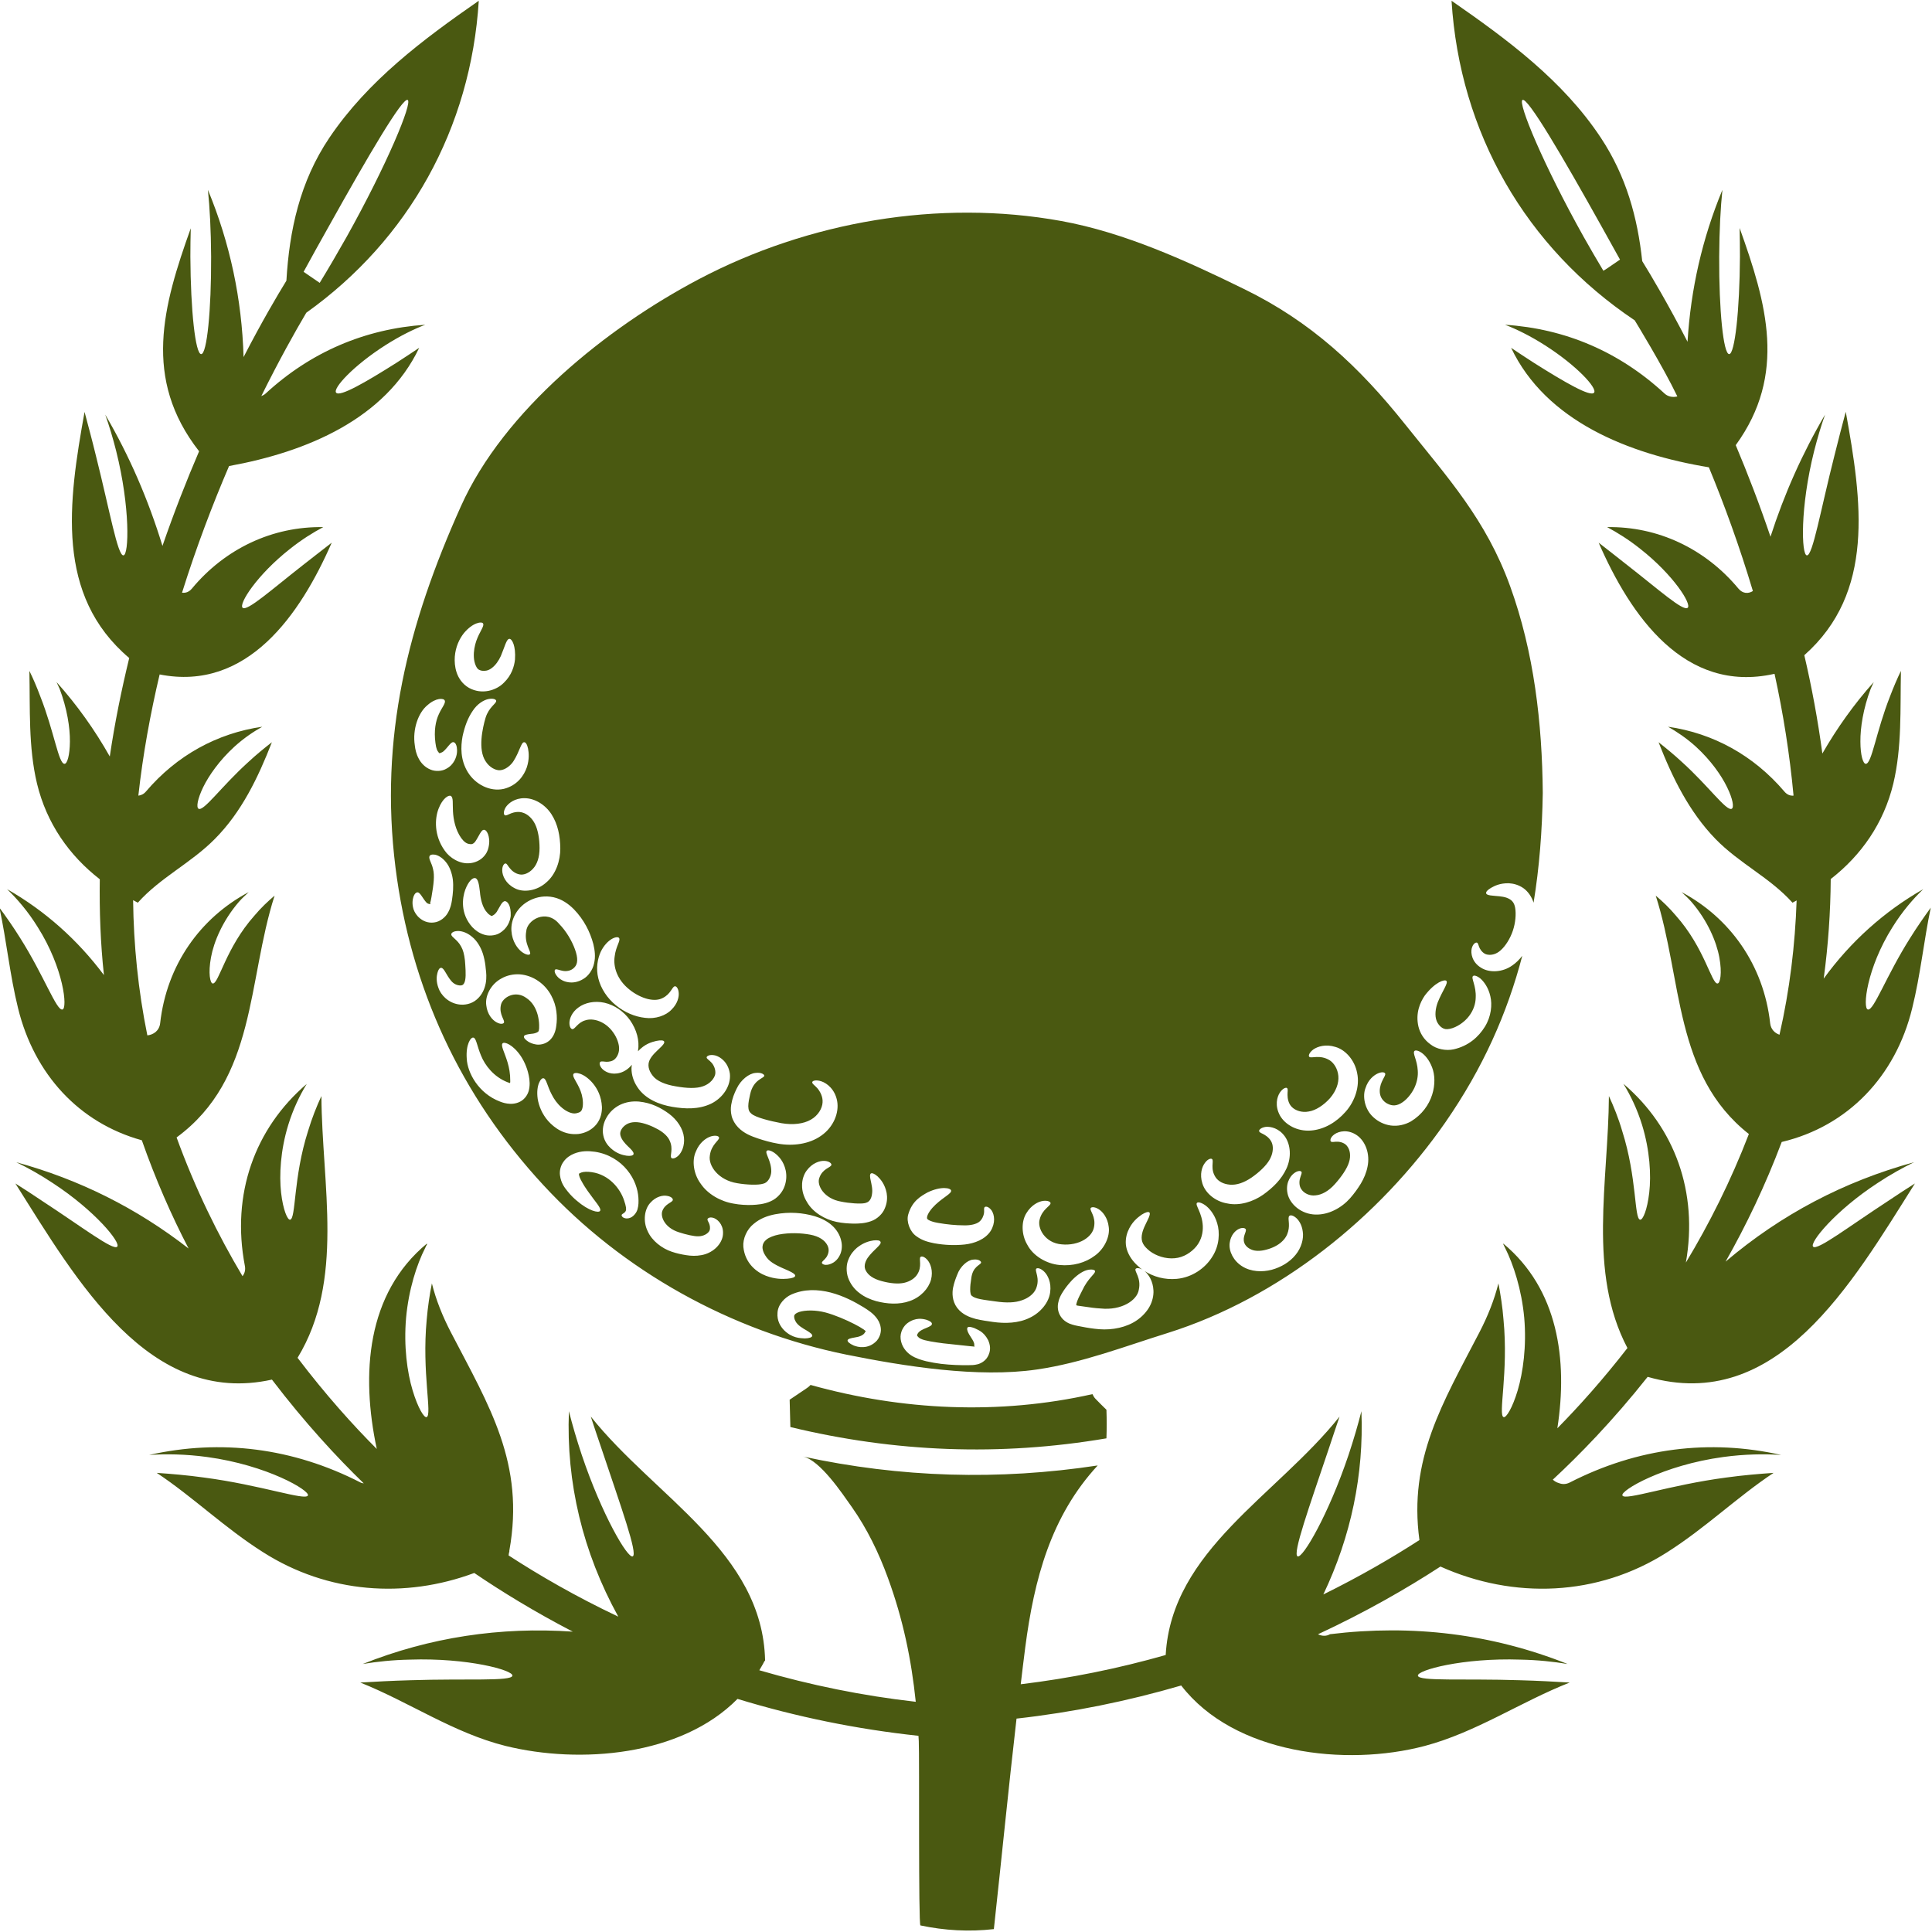 <?xml version="1.0" encoding="UTF-8" standalone="no"?><svg xmlns="http://www.w3.org/2000/svg" xmlns:xlink="http://www.w3.org/1999/xlink" fill="#4a5911" height="114.9" preserveAspectRatio="xMidYMid meet" version="1" viewBox="6.6 6.6 114.9 114.9" width="114.9" zoomAndPan="magnify"><g id="change1_1"><path d="M 35.328 43.68 C 35.422 43.832 35.125 44.152 34.926 44.715 C 34.832 44.992 34.762 45.328 34.781 45.68 C 34.797 46.039 34.949 46.383 35.094 46.434 C 35.184 46.484 35.324 46.512 35.453 46.492 C 35.586 46.484 35.703 46.434 35.828 46.344 C 36.074 46.168 36.258 45.891 36.383 45.621 C 36.621 45.059 36.719 44.594 36.898 44.594 C 37.051 44.594 37.285 45.008 37.227 45.828 C 37.184 46.227 37.031 46.754 36.57 47.199 C 36.133 47.652 35.27 47.938 34.496 47.512 C 34.102 47.293 33.859 46.914 33.754 46.586 C 33.645 46.25 33.629 45.938 33.648 45.652 C 33.695 45.066 33.918 44.602 34.176 44.27 C 34.711 43.613 35.266 43.547 35.328 43.68 Z M 37.777 50.742 C 37.863 50.742 37.949 50.863 38.004 51.121 C 38.051 51.367 38.09 51.75 37.93 52.238 C 37.77 52.703 37.375 53.312 36.562 53.516 C 35.73 53.703 34.867 53.238 34.43 52.535 C 33.965 51.785 34 50.996 34.109 50.391 C 34.242 49.785 34.422 49.301 34.711 48.879 C 34.984 48.453 35.383 48.223 35.656 48.172 C 35.949 48.117 36.102 48.199 36.109 48.281 C 36.125 48.449 35.68 48.637 35.477 49.289 C 35.293 49.914 35.016 51.172 35.477 51.871 C 35.703 52.238 36.09 52.434 36.352 52.406 C 36.645 52.383 36.965 52.137 37.141 51.863 C 37.504 51.297 37.594 50.727 37.777 50.742 Z M 39.398 55.027 C 39.781 55.625 39.914 56.32 39.922 57.051 C 39.93 57.773 39.66 58.605 39.082 59.086 C 38.543 59.574 37.73 59.715 37.191 59.414 C 36.664 59.137 36.477 58.676 36.469 58.379 C 36.461 58.07 36.598 57.941 36.672 57.953 C 36.762 57.969 36.805 58.109 36.93 58.246 C 37.039 58.387 37.25 58.562 37.512 58.605 C 37.738 58.648 38.051 58.539 38.301 58.262 C 38.551 57.992 38.688 57.574 38.688 57.035 C 38.688 56.496 38.594 55.953 38.418 55.605 C 38.242 55.246 37.957 55.012 37.703 54.934 C 37.449 54.844 37.176 54.902 37 54.969 C 36.828 55.035 36.711 55.121 36.629 55.086 C 36.555 55.055 36.52 54.879 36.672 54.617 C 36.832 54.371 37.215 54.062 37.797 54.07 C 38.375 54.07 39.012 54.43 39.398 55.027 Z M 41.887 62.746 C 41.973 63.102 42.027 63.496 41.93 63.898 C 41.848 64.293 41.582 64.656 41.285 64.824 C 40.988 65.008 40.668 65.059 40.406 65.016 C 40.141 64.98 39.945 64.863 39.82 64.754 C 39.566 64.512 39.555 64.309 39.621 64.262 C 39.688 64.211 39.836 64.293 40.055 64.336 C 40.273 64.379 40.566 64.352 40.77 64.125 C 40.961 63.926 40.988 63.598 40.797 63.066 C 40.609 62.547 40.281 61.984 39.848 61.539 C 39.09 60.641 37.945 61.301 37.895 61.992 C 37.762 62.746 38.227 63.211 38.117 63.344 C 38.074 63.41 37.887 63.402 37.621 63.203 C 37.375 63.008 37.059 62.59 37.016 61.965 C 36.992 61.656 37.059 61.293 37.258 60.949 C 37.453 60.605 37.762 60.312 38.156 60.125 C 38.543 59.941 39.016 59.852 39.516 59.961 C 40.012 60.07 40.41 60.355 40.727 60.672 C 41.34 61.305 41.695 62.027 41.887 62.746 Z M 42.543 66.234 C 43.137 66.367 43.699 66.746 44.078 67.285 C 44.457 67.836 44.648 68.469 44.543 69.113 L 44.543 69.121 C 44.953 68.676 45.367 68.57 45.625 68.508 C 45.902 68.449 46.07 68.469 46.098 68.543 C 46.137 68.621 46.035 68.754 45.844 68.93 C 45.668 69.105 45.379 69.344 45.238 69.637 C 45.105 69.914 45.152 70.242 45.426 70.586 C 45.668 70.895 46.164 71.105 46.793 71.207 C 47.445 71.324 48.027 71.348 48.422 71.199 C 48.832 71.055 49.086 70.734 49.137 70.484 C 49.18 70.215 49.043 69.93 48.91 69.793 C 48.781 69.645 48.633 69.578 48.625 69.492 C 48.617 69.418 48.785 69.289 49.129 69.367 C 49.453 69.449 49.91 69.785 50.008 70.461 C 50.078 71.156 49.609 71.887 48.891 72.238 C 48.145 72.594 47.32 72.551 46.582 72.426 C 45.824 72.297 44.969 71.969 44.5 71.242 C 44.273 70.902 44.152 70.516 44.156 70.125 C 44.156 70.055 44.172 69.988 44.18 69.922 C 43.988 70.156 43.746 70.324 43.492 70.398 C 42.973 70.551 42.582 70.348 42.406 70.156 C 42.23 69.957 42.242 69.793 42.309 69.746 C 42.383 69.703 42.5 69.738 42.652 69.746 C 42.797 69.754 43.02 69.719 43.148 69.602 C 43.289 69.484 43.418 69.242 43.418 68.973 C 43.426 68.703 43.297 68.316 43.07 68.004 C 42.602 67.332 41.871 67.133 41.426 67.277 C 40.969 67.395 40.805 67.805 40.645 67.805 C 40.566 67.805 40.465 67.688 40.465 67.434 C 40.469 67.184 40.609 66.797 40.996 66.52 C 41.375 66.234 41.953 66.105 42.543 66.234 Z M 42.324 63.211 C 42.516 62.805 42.793 62.547 43.004 62.43 C 43.223 62.312 43.375 62.32 43.418 62.387 C 43.523 62.539 43.223 62.883 43.156 63.48 C 43.062 64.082 43.289 64.848 44.012 65.434 C 44.359 65.723 44.777 65.93 45.137 66.016 C 45.492 66.098 45.777 66.074 46.004 65.957 C 46.492 65.723 46.566 65.293 46.727 65.258 C 46.801 65.234 46.93 65.344 46.961 65.613 C 46.996 65.879 46.895 66.293 46.543 66.637 C 46.203 67.008 45.566 67.215 44.961 67.133 C 44.348 67.066 43.758 66.812 43.23 66.387 C 42.711 65.965 42.332 65.387 42.184 64.789 C 42.031 64.184 42.141 63.621 42.324 63.211 Z M 50.086 72.305 C 50.152 71.91 50.27 71.633 50.402 71.359 C 50.656 70.812 51.152 70.441 51.523 70.41 C 51.898 70.359 52.074 70.516 52.051 70.586 C 52.016 70.742 51.402 70.797 51.211 71.684 C 51.16 71.902 51.102 72.18 51.102 72.391 C 51.109 72.625 51.16 72.727 51.289 72.836 C 51.547 73.062 52.406 73.273 53.074 73.398 C 53.758 73.516 54.387 73.441 54.824 73.188 C 55.258 72.945 55.504 72.508 55.52 72.164 C 55.547 71.812 55.359 71.492 55.207 71.316 C 55.043 71.133 54.891 71.055 54.906 70.961 C 54.906 70.887 55.102 70.793 55.453 70.91 C 55.781 71.02 56.258 71.383 56.387 72.082 C 56.512 72.777 56.176 73.625 55.445 74.137 C 54.723 74.652 53.742 74.77 52.875 74.617 C 52.438 74.543 52.035 74.426 51.672 74.305 C 51.289 74.172 50.859 74.02 50.496 73.645 C 50.32 73.465 50.172 73.215 50.113 72.977 C 50.051 72.727 50.055 72.5 50.086 72.305 Z M 58.039 78.152 C 58.176 78.113 58.242 78.086 58.324 77.984 C 58.395 77.891 58.449 77.742 58.461 77.605 C 58.508 77.328 58.426 77.02 58.383 76.809 C 58.332 76.59 58.324 76.441 58.391 76.391 C 58.453 76.348 58.602 76.391 58.789 76.559 C 58.965 76.727 59.227 77.02 59.332 77.555 C 59.375 77.816 59.367 78.121 59.227 78.449 C 59.105 78.781 58.762 79.109 58.391 79.23 C 58.016 79.363 57.664 79.371 57.359 79.371 C 57.043 79.363 56.719 79.344 56.359 79.27 C 55.664 79.129 54.934 78.699 54.586 78.078 C 54.402 77.777 54.293 77.43 54.301 77.094 C 54.293 76.773 54.414 76.422 54.578 76.211 C 54.906 75.766 55.359 75.617 55.656 75.641 C 55.957 75.668 56.066 75.816 56.043 75.887 C 56 76.043 55.512 76.102 55.328 76.648 C 55.156 77.094 55.613 77.891 56.621 78.062 C 57.094 78.16 57.77 78.211 58.039 78.152 Z M 60.375 82.891 C 60.738 82.809 61.02 82.605 61.148 82.395 C 61.457 81.926 61.234 81.465 61.344 81.355 C 61.406 81.297 61.574 81.32 61.762 81.539 C 61.938 81.75 62.105 82.176 61.969 82.707 C 61.82 83.242 61.352 83.746 60.711 83.973 C 60.07 84.203 59.352 84.152 58.703 83.98 C 58.367 83.883 58.016 83.738 57.719 83.504 C 57.402 83.27 57.168 82.949 57.039 82.59 C 56.914 82.234 56.926 81.801 57.059 81.504 C 57.184 81.188 57.375 80.969 57.562 80.809 C 57.957 80.488 58.316 80.406 58.547 80.371 C 58.789 80.344 58.938 80.371 58.965 80.453 C 59.059 80.621 58.555 80.91 58.199 81.41 C 58.023 81.68 57.965 81.957 58.098 82.176 C 58.234 82.438 58.535 82.656 59.031 82.789 C 59.535 82.926 60.016 82.973 60.375 82.891 Z M 60.613 78.832 C 60.844 78.012 61.391 77.727 61.762 77.516 C 62.582 77.121 63.148 77.254 63.164 77.406 C 63.195 77.582 62.738 77.777 62.242 78.238 C 61.996 78.465 61.73 78.809 61.73 79.027 C 61.746 79.117 61.746 79.094 61.82 79.152 C 61.914 79.211 62.121 79.285 62.383 79.328 C 62.914 79.422 63.449 79.473 63.902 79.473 C 64.348 79.488 64.66 79.395 64.828 79.27 C 65.012 79.129 65.098 78.895 65.121 78.75 C 65.145 78.59 65.098 78.465 65.156 78.395 C 65.203 78.336 65.391 78.336 65.574 78.59 C 65.742 78.844 65.816 79.32 65.516 79.809 C 65.188 80.312 64.559 80.547 63.973 80.613 C 63.406 80.672 62.797 80.656 62.156 80.539 C 61.844 80.473 61.469 80.395 61.105 80.125 C 60.711 79.859 60.492 79.246 60.613 78.832 Z M 67.387 83.926 C 67.809 83.781 68.094 83.52 68.211 83.25 C 68.473 82.629 68.129 82.191 68.223 82.059 C 68.262 82 68.449 81.992 68.684 82.211 C 68.91 82.422 69.137 82.867 69.055 83.453 C 68.984 84.051 68.492 84.664 67.836 84.973 C 67.172 85.301 66.363 85.32 65.66 85.219 C 65.297 85.168 64.996 85.125 64.625 85.039 C 64.273 84.941 63.836 84.789 63.523 84.379 C 63.215 83.965 63.223 83.48 63.281 83.184 C 63.348 82.863 63.434 82.641 63.531 82.402 C 63.703 81.918 64.145 81.531 64.477 81.512 C 64.828 81.465 64.973 81.633 64.945 81.699 C 64.887 81.855 64.434 81.918 64.359 82.664 C 64.289 83.059 64.254 83.613 64.41 83.672 C 64.469 83.738 64.641 83.812 64.902 83.863 C 65.152 83.914 65.516 83.957 65.816 84 C 66.441 84.09 66.969 84.082 67.387 83.926 Z M 67.641 78.75 C 67.93 78.27 68.348 78.059 68.633 78.02 C 68.926 77.984 69.078 78.078 69.078 78.152 C 69.094 78.32 68.59 78.504 68.434 79.109 C 68.27 79.641 68.758 80.531 69.742 80.605 C 70.23 80.656 70.727 80.547 71.074 80.336 C 71.422 80.125 71.613 79.859 71.664 79.574 C 71.785 78.949 71.402 78.613 71.461 78.457 C 71.488 78.387 71.664 78.348 71.926 78.504 C 72.18 78.656 72.48 79.027 72.539 79.574 C 72.621 80.129 72.289 80.859 71.723 81.27 C 71.16 81.699 70.402 81.91 69.609 81.832 C 68.824 81.758 68.039 81.285 67.699 80.633 C 67.328 80.012 67.34 79.227 67.641 78.75 Z M 73.672 79.844 C 73.898 79.277 74.262 79.008 74.488 78.844 C 74.73 78.691 74.891 78.648 74.957 78.707 C 75.016 78.766 74.965 78.934 74.848 79.168 C 74.738 79.406 74.547 79.73 74.504 80.078 C 74.461 80.445 74.586 80.691 74.984 81.008 C 75.371 81.297 75.926 81.48 76.461 81.43 C 76.992 81.387 77.461 81.078 77.762 80.707 C 78.059 80.328 78.148 79.902 78.133 79.512 C 78.094 78.723 77.672 78.281 77.781 78.145 C 77.828 78.078 78.008 78.094 78.266 78.27 C 78.512 78.445 78.828 78.801 78.988 79.348 C 79.156 79.891 79.125 80.68 78.695 81.344 C 78.285 82.008 77.512 82.57 76.586 82.656 C 75.867 82.723 75.207 82.531 74.672 82.195 C 74.918 82.395 75.176 82.805 75.199 83.359 C 75.211 83.645 75.141 83.992 74.965 84.309 C 74.797 84.613 74.531 84.898 74.227 85.109 C 73.605 85.547 72.75 85.711 71.984 85.652 C 71.598 85.621 71.238 85.562 70.91 85.496 C 70.742 85.461 70.598 85.445 70.379 85.379 C 70.164 85.32 69.859 85.176 69.676 84.883 C 69.488 84.598 69.488 84.27 69.539 84.059 C 69.582 83.832 69.668 83.672 69.75 83.527 C 69.926 83.234 70.07 83.059 70.238 82.863 C 70.57 82.48 70.941 82.219 71.238 82.137 C 71.539 82.059 71.715 82.125 71.727 82.195 C 71.742 82.371 71.312 82.59 70.957 83.359 C 70.867 83.539 70.734 83.789 70.664 83.98 C 70.629 84.074 70.605 84.168 70.605 84.227 C 70.605 84.234 70.605 84.234 70.605 84.234 L 70.609 84.227 L 70.691 84.25 C 70.773 84.262 70.957 84.285 71.109 84.309 C 71.43 84.359 71.75 84.402 72.059 84.418 C 73.293 84.547 74.227 83.941 74.328 83.301 C 74.48 82.605 74.059 82.211 74.133 82.074 C 74.168 82 74.355 81.977 74.613 82.152 C 74.48 82.074 74.363 81.977 74.258 81.875 C 73.969 81.613 73.73 81.285 73.613 80.898 C 73.496 80.504 73.562 80.125 73.672 79.844 Z M 78.273 75.742 C 78.453 75.5 78.645 75.48 78.688 75.539 C 78.805 75.648 78.555 76.121 78.906 76.633 C 79.059 76.852 79.359 77.027 79.754 77.055 C 80.148 77.086 80.578 76.941 81.031 76.633 C 81.484 76.32 81.902 75.926 82.098 75.582 C 82.301 75.238 82.34 74.867 82.258 74.617 C 82.184 74.371 81.973 74.188 81.812 74.094 C 81.652 73.996 81.516 73.969 81.484 73.879 C 81.457 73.812 81.574 73.66 81.879 73.617 C 82.176 73.59 82.668 73.699 83.02 74.195 C 83.359 74.684 83.41 75.43 83.113 76.086 C 82.812 76.742 82.316 77.223 81.727 77.648 C 81.129 78.07 80.309 78.328 79.594 78.172 C 78.879 78.059 78.281 77.555 78.109 76.984 C 77.934 76.438 78.082 75.977 78.273 75.742 Z M 82.719 71.574 C 82.906 71.297 83.105 71.258 83.148 71.316 C 83.215 71.383 83.164 71.527 83.172 71.734 C 83.172 71.938 83.23 72.246 83.434 72.441 C 83.641 72.645 84.027 72.785 84.434 72.703 C 84.844 72.641 85.324 72.332 85.699 71.91 C 86.062 71.484 86.23 71.02 86.195 70.594 C 86.156 70.164 85.938 69.828 85.684 69.66 C 85.094 69.293 84.566 69.57 84.465 69.449 C 84.406 69.398 84.449 69.207 84.703 69.016 C 84.961 68.836 85.441 68.68 86.02 68.863 C 86.617 69.031 87.172 69.652 87.312 70.418 C 87.48 71.199 87.18 72.098 86.625 72.719 C 86.078 73.34 85.355 73.777 84.551 73.836 C 83.746 73.895 83.031 73.492 82.719 72.938 C 82.406 72.359 82.543 71.836 82.719 71.574 Z M 87.809 71.309 C 87.969 70.812 88.297 70.551 88.539 70.441 C 88.785 70.332 88.941 70.367 88.977 70.441 C 89.043 70.594 88.66 70.914 88.656 71.484 C 88.656 71.762 88.766 72.004 89.027 72.188 C 89.305 72.359 89.574 72.406 89.902 72.223 C 90.246 72.031 90.547 71.652 90.715 71.301 C 90.883 70.938 90.941 70.586 90.918 70.273 C 90.883 69.637 90.598 69.242 90.715 69.113 C 90.793 68.98 91.414 69.172 91.766 70.07 C 92.113 70.945 91.859 72.477 90.504 73.297 C 90.152 73.492 89.727 73.594 89.305 73.535 C 88.895 73.477 88.543 73.289 88.281 73.047 C 87.742 72.566 87.625 71.777 87.809 71.309 Z M 91.336 65.805 C 91.957 64.992 92.52 64.832 92.617 64.934 C 92.75 65.059 92.379 65.527 92.102 66.219 C 91.977 66.555 91.91 66.996 92.043 67.324 C 92.109 67.484 92.227 67.637 92.363 67.723 C 92.496 67.805 92.605 67.828 92.816 67.789 C 93.246 67.703 93.707 67.375 93.965 67.031 C 94.234 66.68 94.355 66.293 94.363 65.941 C 94.402 65.219 94.074 64.773 94.199 64.652 C 94.254 64.594 94.414 64.613 94.645 64.797 C 94.852 64.98 95.117 65.328 95.234 65.848 C 95.355 66.352 95.285 67.055 94.91 67.66 C 94.531 68.273 93.934 68.805 93.059 69.004 C 92.613 69.105 92.035 69.004 91.664 68.703 C 91.281 68.426 91.055 68.047 90.957 67.652 C 90.773 66.855 91.055 66.215 91.336 65.805 Z M 87.93 75.984 C 87.859 76.348 87.715 76.684 87.531 76.992 C 87.348 77.289 87.152 77.566 86.895 77.859 C 86.391 78.43 85.617 78.859 84.828 78.832 C 84.027 78.809 83.383 78.277 83.199 77.684 C 83.02 77.055 83.293 76.59 83.531 76.398 C 83.777 76.195 83.973 76.223 84.004 76.297 C 84.039 76.379 83.961 76.492 83.914 76.684 C 83.863 76.859 83.855 77.152 84.004 77.34 C 84.145 77.555 84.469 77.734 84.828 77.691 C 85.203 77.664 85.617 77.438 85.988 77.02 C 86.363 76.605 86.715 76.102 86.828 75.719 C 86.953 75.34 86.883 74.977 86.727 74.777 C 86.602 74.582 86.32 74.5 86.145 74.5 C 85.961 74.492 85.82 74.543 85.758 74.492 C 85.691 74.449 85.699 74.246 85.969 74.055 C 86.223 73.879 86.758 73.742 87.305 74.121 C 87.824 74.492 88.086 75.246 87.93 75.984 Z M 83.652 81.227 C 83.309 81.656 82.789 81.965 82.227 82.117 C 81.668 82.262 80.996 82.242 80.469 81.906 C 79.965 81.59 79.672 81.027 79.73 80.531 C 79.789 80.051 80.074 79.773 80.301 79.676 C 80.527 79.582 80.672 79.648 80.695 79.723 C 80.73 79.875 80.477 80.16 80.602 80.516 C 80.652 80.664 80.797 80.824 81.031 80.918 C 81.234 81.008 81.551 81.02 81.914 80.918 C 82.281 80.824 82.602 80.656 82.812 80.465 C 83.031 80.27 83.148 80.066 83.207 79.84 C 83.332 79.387 83.164 79.051 83.273 78.918 C 83.324 78.859 83.465 78.859 83.645 79 C 83.828 79.137 84.027 79.43 84.078 79.844 C 84.145 80.246 84.004 80.801 83.652 81.227 Z M 65.309 87.336 C 65.18 87.543 64.938 87.688 64.734 87.738 C 64.531 87.789 64.359 87.789 64.223 87.789 C 63.727 87.797 63.164 87.781 62.566 87.711 C 62.266 87.672 61.969 87.621 61.68 87.555 C 61.41 87.484 61.09 87.402 60.777 87.199 C 60.461 86.988 60.215 86.652 60.164 86.242 C 60.109 85.82 60.352 85.445 60.574 85.285 C 61.055 84.934 61.484 85.031 61.695 85.09 C 61.922 85.16 62.031 85.258 62.023 85.336 C 62.023 85.426 61.895 85.488 61.703 85.57 C 61.516 85.645 61.266 85.746 61.172 85.922 C 61.117 86.008 61.148 86.051 61.172 86.074 C 61.199 86.109 61.266 86.184 61.375 86.227 C 61.594 86.336 62.199 86.426 62.711 86.492 C 63.266 86.547 63.797 86.605 64.281 86.66 C 64.355 86.664 64.426 86.672 64.5 86.68 C 64.508 86.68 64.508 86.68 64.508 86.68 C 64.516 86.695 64.523 86.703 64.531 86.715 C 64.543 86.68 64.551 86.629 64.543 86.586 C 64.559 86.41 64.34 86.141 64.23 85.949 C 64.113 85.754 64.094 85.598 64.148 85.543 C 64.215 85.488 64.348 85.512 64.551 85.586 C 64.734 85.688 65.086 85.762 65.367 86.301 C 65.473 86.547 65.582 86.914 65.309 87.336 Z M 58.754 86.324 C 58.496 86.605 58.199 86.703 57.945 86.715 C 57.695 86.73 57.512 86.672 57.375 86.621 C 57.109 86.504 56.992 86.387 57.008 86.309 C 57.031 86.219 57.199 86.184 57.441 86.141 C 57.688 86.109 57.988 86.008 58.051 85.812 C 58.352 85.797 56.812 84.957 55.695 84.656 C 55.117 84.504 54.504 84.504 54.117 84.629 C 53.926 84.703 53.883 84.754 53.848 84.812 C 53.809 84.875 53.832 85.043 53.906 85.168 C 54.031 85.426 54.363 85.605 54.578 85.73 C 54.797 85.863 54.926 85.965 54.906 86.047 C 54.891 86.133 54.738 86.191 54.461 86.199 C 54.184 86.184 53.715 86.184 53.234 85.715 C 53.016 85.488 52.801 85.152 52.84 84.672 C 52.867 84.168 53.285 83.758 53.656 83.59 C 54.414 83.254 55.219 83.27 56 83.469 C 56.773 83.672 57.418 84.016 57.957 84.344 C 58.219 84.512 58.543 84.703 58.781 85.051 C 58.906 85.227 58.992 85.477 58.988 85.711 C 58.98 85.949 58.879 86.176 58.754 86.324 Z M 50.809 80.758 C 50.766 80.262 51.027 79.699 51.422 79.387 C 51.809 79.059 52.254 78.902 52.695 78.816 C 53.547 78.656 54.344 78.723 55.066 78.934 C 55.422 79.043 55.789 79.219 56.074 79.473 C 56.367 79.734 56.555 80.059 56.629 80.395 C 56.711 80.723 56.656 81.074 56.512 81.312 C 56.383 81.547 56.191 81.691 56.023 81.758 C 55.672 81.906 55.473 81.773 55.48 81.699 C 55.48 81.613 55.629 81.539 55.746 81.371 C 55.867 81.188 55.949 80.926 55.805 80.656 C 55.652 80.363 55.324 80.129 54.781 80.027 C 54.227 79.926 53.555 79.902 52.926 80.02 C 52.629 80.078 52.348 80.188 52.191 80.312 C 52.027 80.445 51.965 80.57 51.949 80.73 C 51.934 80.891 52 81.102 52.117 81.27 C 52.227 81.453 52.363 81.582 52.539 81.699 C 52.883 81.926 53.254 82.059 53.504 82.176 C 53.758 82.293 53.906 82.395 53.891 82.473 C 53.883 82.562 53.723 82.621 53.43 82.648 C 53.141 82.672 52.699 82.68 52.152 82.473 C 51.613 82.27 50.91 81.746 50.809 80.758 Z M 48.277 77.004 C 47.836 76.414 47.742 75.609 47.984 75.086 C 48.195 74.551 48.598 74.266 48.891 74.18 C 49.188 74.098 49.355 74.172 49.363 74.254 C 49.402 74.414 48.898 74.652 48.816 75.324 C 48.715 75.934 49.328 76.793 50.453 76.969 C 50.984 77.062 51.691 77.094 51.992 76.996 C 52.262 76.941 52.445 76.609 52.469 76.297 C 52.488 75.648 52.066 75.164 52.203 75.043 C 52.254 74.984 52.422 75.004 52.656 75.164 C 52.875 75.324 53.203 75.633 53.328 76.211 C 53.387 76.492 53.379 76.828 53.254 77.164 C 53.133 77.508 52.824 77.875 52.43 78.043 C 52.043 78.219 51.656 78.246 51.312 78.262 C 50.969 78.27 50.605 78.254 50.219 78.18 C 49.453 78.051 48.691 77.617 48.277 77.004 Z M 49.582 80.125 C 49.473 80.672 48.941 81.137 48.312 81.246 C 48.004 81.305 47.691 81.293 47.406 81.246 C 47.129 81.203 46.852 81.145 46.551 81.043 C 45.969 80.848 45.367 80.395 45.113 79.809 C 44.836 79.238 44.918 78.523 45.273 78.137 C 45.602 77.758 46.027 77.668 46.281 77.723 C 46.551 77.766 46.641 77.91 46.609 77.984 C 46.551 78.129 46.145 78.195 45.988 78.625 C 45.867 78.977 46.145 79.621 46.969 79.883 C 47.387 80.02 47.875 80.137 48.152 80.125 C 48.438 80.117 48.656 79.984 48.75 79.859 C 48.844 79.766 48.84 79.547 48.793 79.422 C 48.758 79.289 48.668 79.203 48.676 79.117 C 48.676 79.043 48.84 78.941 49.102 79.059 C 49.348 79.176 49.684 79.531 49.582 80.125 Z M 46.426 74.434 C 46.328 74.207 46.094 73.969 45.742 73.77 C 45.391 73.574 44.91 73.375 44.508 73.34 C 44.086 73.309 43.82 73.441 43.625 73.668 C 43.457 73.895 43.441 74.062 43.574 74.316 C 43.703 74.559 43.922 74.75 44.078 74.902 C 44.23 75.055 44.309 75.172 44.273 75.254 C 44.238 75.324 44.098 75.363 43.863 75.332 C 43.648 75.297 43.289 75.223 42.914 74.879 C 42.734 74.711 42.543 74.465 42.477 74.113 C 42.406 73.77 42.484 73.383 42.668 73.07 C 42.844 72.75 43.121 72.484 43.469 72.309 C 43.844 72.129 44.223 72.082 44.602 72.113 C 45.355 72.191 45.902 72.484 46.387 72.836 C 46.867 73.195 47.223 73.719 47.277 74.246 C 47.328 74.75 47.137 75.145 46.941 75.332 C 46.734 75.523 46.566 75.523 46.523 75.457 C 46.426 75.324 46.66 74.938 46.426 74.434 Z M 44.508 78.539 C 44.434 78.773 44.23 78.984 44.047 79.035 C 43.871 79.094 43.711 79.051 43.641 78.992 C 43.559 78.926 43.559 78.859 43.582 78.832 C 43.641 78.766 43.758 78.742 43.816 78.613 C 43.855 78.516 43.844 78.363 43.711 77.977 C 43.484 77.289 42.82 76.457 41.797 76.312 C 41.543 76.273 41.309 76.281 41.172 76.332 C 41.02 76.414 41.07 76.363 41.031 76.414 C 41.02 76.488 41.09 76.691 41.207 76.883 C 41.316 77.086 41.434 77.262 41.551 77.43 C 42.004 78.078 42.383 78.457 42.289 78.613 C 42.207 78.75 41.621 78.625 40.906 78.012 C 40.73 77.867 40.543 77.684 40.367 77.465 C 40.199 77.254 39.965 76.984 39.902 76.488 C 39.871 76.23 39.938 75.926 40.113 75.691 C 40.281 75.449 40.516 75.305 40.727 75.215 C 41.164 75.035 41.586 75.043 41.98 75.098 C 42.785 75.215 43.469 75.648 43.902 76.188 C 44.34 76.719 44.531 77.32 44.566 77.816 C 44.582 78.059 44.582 78.289 44.508 78.539 Z M 38.578 71.953 C 38.461 71.129 38.777 70.684 38.922 70.727 C 39.098 70.754 39.141 71.188 39.418 71.703 C 39.551 71.969 39.746 72.25 40.012 72.473 C 40.273 72.703 40.621 72.859 40.855 72.812 C 41.129 72.75 41.207 72.703 41.258 72.398 C 41.293 72.09 41.23 71.746 41.129 71.484 C 40.922 70.945 40.617 70.637 40.703 70.477 C 40.762 70.34 41.316 70.383 41.863 71.031 C 42.129 71.355 42.367 71.805 42.398 72.426 C 42.406 72.734 42.34 73.129 42.07 73.465 C 41.797 73.801 41.406 73.988 41.012 74.039 C 40.168 74.129 39.566 73.676 39.199 73.266 C 38.828 72.844 38.645 72.359 38.578 71.953 Z M 38.031 68.559 C 37.82 68.426 37.738 68.309 37.762 68.227 C 37.789 68.148 37.934 68.117 38.148 68.09 C 38.352 68.082 38.645 68.004 38.645 67.879 C 38.66 67.828 38.672 67.723 38.664 67.551 C 38.66 67.367 38.629 67.156 38.578 66.957 C 38.469 66.555 38.258 66.191 37.922 65.965 C 37.25 65.453 36.461 65.922 36.387 66.387 C 36.273 66.93 36.637 67.273 36.57 67.418 C 36.539 67.492 36.371 67.535 36.125 67.395 C 35.883 67.266 35.578 66.922 35.52 66.387 C 35.438 65.832 35.789 65.125 36.426 64.789 C 36.73 64.613 37.125 64.52 37.52 64.547 C 37.914 64.578 38.301 64.723 38.621 64.949 C 39.285 65.402 39.613 66.141 39.688 66.746 C 39.73 67.059 39.723 67.352 39.68 67.629 C 39.645 67.906 39.543 68.242 39.281 68.477 C 39.016 68.711 38.695 68.746 38.496 68.719 C 38.285 68.688 38.141 68.621 38.031 68.559 Z M 38.082 71.289 C 38.059 71.484 37.973 71.762 37.73 71.98 C 37.488 72.199 37.16 72.258 36.934 72.246 C 36.703 72.238 36.504 72.18 36.336 72.113 C 35.051 71.625 34.402 70.398 34.359 69.57 C 34.293 68.719 34.598 68.266 34.754 68.309 C 34.926 68.34 34.965 68.797 35.207 69.375 C 35.438 69.953 35.965 70.645 36.789 70.965 C 36.848 70.988 36.898 71.004 36.934 71.012 C 36.945 70.973 36.949 70.922 36.945 70.863 C 36.949 70.461 36.879 70.098 36.789 69.793 C 36.605 69.172 36.367 68.785 36.488 68.652 C 36.586 68.535 37.098 68.711 37.57 69.402 C 37.797 69.746 38.008 70.215 38.082 70.777 C 38.098 70.914 38.109 71.082 38.082 71.289 Z M 33.891 66.336 C 33.234 66.242 32.809 65.746 32.68 65.367 C 32.531 64.973 32.562 64.664 32.613 64.469 C 32.664 64.262 32.742 64.16 32.832 64.16 C 33.008 64.148 33.133 64.586 33.445 64.949 C 33.598 65.125 33.797 65.211 34 65.207 C 34.094 65.199 34.133 65.168 34.16 65.133 C 34.199 65.098 34.25 64.992 34.27 64.855 C 34.32 64.586 34.277 64.043 34.25 63.715 C 34.211 63.359 34.141 63.094 34.023 62.891 C 33.797 62.469 33.453 62.344 33.438 62.176 C 33.43 62.094 33.539 61.992 33.766 61.973 C 34 61.949 34.344 62.035 34.664 62.305 C 34.992 62.562 35.25 63.016 35.367 63.488 C 35.43 63.73 35.469 63.973 35.488 64.211 C 35.52 64.445 35.547 64.738 35.488 65.074 C 35.422 65.418 35.27 65.77 34.957 66.039 C 34.645 66.316 34.211 66.387 33.891 66.336 Z M 31.57 61.211 C 31.379 61.059 31.254 60.855 31.195 60.68 C 31.086 60.328 31.145 60.078 31.191 59.926 C 31.246 59.766 31.328 59.684 31.406 59.672 C 31.582 59.633 31.734 60.035 31.969 60.285 C 32.066 60.379 32.277 60.395 32.203 60.352 C 32.184 60.328 32.145 60.363 32.184 60.297 C 32.203 60.234 32.238 60.102 32.262 59.941 C 32.395 59.176 32.453 58.664 32.355 58.289 C 32.277 57.918 32.082 57.691 32.141 57.523 C 32.168 57.449 32.277 57.398 32.469 57.43 C 32.656 57.465 32.906 57.605 33.117 57.867 C 33.328 58.117 33.48 58.508 33.531 58.91 C 33.578 59.328 33.539 59.73 33.48 60.129 C 33.445 60.355 33.395 60.605 33.246 60.867 C 33.109 61.133 32.781 61.422 32.414 61.461 C 32.043 61.512 31.75 61.363 31.57 61.211 Z M 35.762 61.035 C 35.805 61.059 35.781 61.066 35.82 61.074 C 35.898 61.074 36.043 60.977 36.141 60.832 C 36.332 60.523 36.461 60.176 36.645 60.195 C 36.789 60.211 37 60.461 36.973 61.078 C 36.934 61.387 36.781 61.832 36.285 62.109 C 36.035 62.25 35.656 62.277 35.383 62.184 C 35.09 62.094 34.867 61.926 34.688 61.738 C 33.965 60.934 34.094 59.992 34.27 59.512 C 34.461 59.008 34.711 58.781 34.867 58.824 C 35.035 58.867 35.09 59.195 35.141 59.633 C 35.176 60.066 35.293 60.59 35.586 60.891 C 35.652 60.969 35.723 61.016 35.762 61.035 Z M 35.656 56.984 C 35.621 57.168 35.527 57.387 35.328 57.582 C 35.141 57.773 34.84 57.91 34.555 57.934 C 33.957 58.004 33.344 57.625 33.043 57.18 C 32.406 56.289 32.453 55.281 32.684 54.691 C 32.918 54.078 33.285 53.859 33.414 53.938 C 33.57 54.035 33.512 54.375 33.539 54.852 C 33.562 55.32 33.68 55.953 34.035 56.449 C 34.211 56.684 34.359 56.773 34.504 56.793 C 34.637 56.816 34.723 56.816 34.855 56.664 C 35.09 56.332 35.215 55.926 35.395 55.953 C 35.477 55.953 35.555 56.043 35.621 56.203 C 35.68 56.371 35.738 56.617 35.656 56.984 Z M 32.016 48.543 C 32.531 48.082 33 48.113 33.051 48.266 C 33.117 48.426 32.875 48.676 32.695 49.082 C 32.504 49.492 32.402 50.07 32.496 50.777 C 32.539 51.148 32.621 51.281 32.68 51.332 C 32.699 51.359 32.68 51.383 32.738 51.391 C 32.781 51.391 32.859 51.359 32.934 51.316 C 33.211 51.105 33.41 50.684 33.586 50.742 C 33.664 50.762 33.73 50.855 33.766 51.031 C 33.789 51.207 33.816 51.477 33.629 51.836 C 33.531 52.012 33.387 52.195 33.133 52.324 C 32.898 52.465 32.496 52.5 32.191 52.363 C 31.883 52.238 31.641 51.988 31.504 51.719 C 31.355 51.449 31.297 51.172 31.27 50.93 C 31.121 49.973 31.48 48.98 32.016 48.543 Z M 30.121 58.195 C 31.023 65.352 33.992 71.762 38.906 77.07 C 43.652 82.211 50.078 85.766 56.941 87.164 C 60.375 87.855 64.762 88.559 68.262 88.047 C 70.941 87.66 73.488 86.672 76.059 85.871 C 82.668 83.789 88.633 79.008 92.57 73.332 C 94.789 70.125 96.234 66.879 97.133 63.445 C 96.957 63.664 96.77 63.863 96.531 64.023 C 95.957 64.43 95.176 64.469 94.68 64.152 C 94.141 63.824 94.059 63.293 94.125 63.008 C 94.203 62.707 94.379 62.629 94.445 62.664 C 94.52 62.707 94.527 62.848 94.605 63 C 94.68 63.145 94.84 63.336 95.051 63.371 C 95.285 63.418 95.586 63.359 95.855 63.109 C 96.133 62.863 96.414 62.422 96.57 61.957 C 96.73 61.488 96.773 60.957 96.711 60.598 C 96.68 60.414 96.621 60.297 96.547 60.211 C 96.473 60.117 96.344 60.043 96.207 59.992 C 95.918 59.891 95.605 59.898 95.379 59.867 C 95.152 59.852 95.008 59.809 94.984 59.73 C 94.965 59.641 95.059 59.531 95.27 59.406 C 95.48 59.285 95.809 59.117 96.336 59.129 C 96.594 59.145 96.891 59.211 97.191 59.414 C 97.488 59.621 97.703 59.957 97.805 60.285 C 98.148 58.195 98.316 56.027 98.352 53.758 C 98.316 49.602 97.832 45.383 96.41 41.461 C 94.977 37.504 92.723 35.035 90.172 31.844 C 87.441 28.418 84.582 25.738 80.586 23.789 C 77.16 22.109 73.461 20.422 69.707 19.742 C 62.449 18.43 54.672 19.773 48.164 23.203 C 42.699 26.082 36.57 31.004 34.016 36.699 C 30.852 43.738 29.152 50.457 30.121 58.195" fill="inherit"/><path d="M 26.137 20.094 C 28.523 15.816 30.539 12.391 30.844 12.543 C 31.152 12.691 29.613 16.395 27.211 20.695 C 26.664 21.664 26.125 22.586 25.613 23.422 L 24.656 22.766 C 25.113 21.926 25.609 21.031 26.137 20.094 Z M 101.957 22.703 C 101.574 22.066 101.188 21.402 100.789 20.695 C 98.383 16.395 96.848 12.691 97.148 12.543 C 97.461 12.391 99.477 15.816 101.863 20.094 C 102.242 20.77 102.602 21.414 102.945 22.039 L 102.176 22.566 Z M 114.43 80.742 C 114.195 80.512 115.742 78.605 118.258 76.961 C 119.016 76.457 119.762 76.047 120.434 75.719 C 116.289 76.855 112.531 78.82 109.223 81.633 C 110.449 79.477 111.59 77.094 112.562 74.516 C 116.496 73.582 119.332 70.613 120.32 66.57 C 120.82 64.555 121.012 62.555 121.426 60.582 C 121.039 61.117 120.613 61.723 120.199 62.387 C 118.773 64.645 118.035 66.723 117.688 66.637 C 117.363 66.586 117.605 64.191 119.152 61.738 C 119.73 60.809 120.383 60.051 120.98 59.48 C 118.637 60.816 116.637 62.625 115.059 64.801 C 115.328 62.816 115.465 60.836 115.477 58.879 C 117.289 57.469 118.629 55.566 119.199 53.203 C 119.719 51.023 119.605 48.746 119.652 46.5 C 119.434 46.949 119.215 47.461 119.008 48.004 C 118.168 50.133 117.922 52.027 117.562 52.027 C 117.402 52.027 117.242 51.523 117.242 50.703 C 117.234 49.879 117.41 48.738 117.855 47.562 C 117.914 47.426 117.973 47.293 118.035 47.164 C 116.871 48.469 115.855 49.891 114.98 51.414 C 114.711 49.414 114.348 47.461 113.906 45.566 C 118.117 41.836 117.34 36.422 116.371 31.09 C 116.16 31.887 115.922 32.777 115.688 33.734 C 114.867 36.969 114.406 39.656 114.059 39.629 C 113.73 39.613 113.648 36.785 114.488 33.434 C 114.688 32.652 114.902 31.922 115.141 31.258 C 113.793 33.555 112.715 35.973 111.895 38.52 C 111.238 36.578 110.535 34.758 109.828 33.074 C 112.887 28.863 111.668 24.648 110.059 20.16 C 110.07 20.699 110.078 21.27 110.078 21.867 C 110.062 25.066 109.77 27.66 109.438 27.66 C 109.094 27.66 108.828 25.059 108.844 21.863 C 108.852 20.32 108.926 18.926 109.035 17.891 C 107.836 20.785 107.152 23.797 106.961 26.926 C 105.789 24.656 104.805 23 104.266 22.129 C 103.992 19.562 103.324 17.086 101.805 14.793 C 99.555 11.391 96.242 8.945 92.926 6.645 C 93.414 14.488 97.336 21.312 103.82 25.652 C 103.82 25.652 105.496 28.383 106.355 30.176 C 106.102 30.242 105.809 30.203 105.594 30.004 C 102.906 27.52 99.695 26.148 96.109 25.914 C 96.773 26.168 97.613 26.578 98.48 27.133 C 100.375 28.34 101.613 29.695 101.402 29.953 C 101.191 30.223 99.652 29.332 97.828 28.18 C 97.336 27.863 96.879 27.562 96.469 27.285 C 98.543 31.648 103.461 33.605 108.23 34.391 C 109.152 36.621 110.055 39.102 110.848 41.75 C 110.586 41.914 110.254 41.922 109.988 41.605 C 108.012 39.227 105.191 37.898 102.18 37.949 C 102.781 38.27 103.473 38.699 104.156 39.246 C 106.129 40.797 107.223 42.535 106.969 42.746 C 106.703 42.973 105.254 41.672 103.391 40.219 C 102.77 39.723 102.188 39.277 101.676 38.875 C 103.57 43.219 106.777 47.863 112.102 46.68 C 112.113 46.68 112.121 46.684 112.137 46.68 C 112.648 49.012 113.035 51.438 113.266 53.918 C 113.074 53.934 112.879 53.867 112.715 53.668 C 110.891 51.527 108.492 50.207 105.801 49.82 C 106.332 50.121 106.91 50.508 107.465 51.012 C 108.348 51.82 108.977 52.719 109.316 53.422 C 109.66 54.129 109.734 54.617 109.59 54.699 C 109.273 54.859 108.238 53.375 106.633 51.922 C 106.145 51.469 105.668 51.082 105.238 50.742 C 106.055 52.836 107.047 54.867 108.625 56.496 C 110.051 57.961 111.867 58.793 113.203 60.285 C 113.289 60.242 113.367 60.195 113.449 60.152 C 113.359 62.797 113.039 65.473 112.43 68.137 C 112.152 68.043 111.914 67.816 111.875 67.453 C 111.488 63.984 109.484 61.188 106.609 59.656 C 106.809 59.84 107.012 60.027 107.195 60.238 C 108.156 61.352 108.684 62.613 108.852 63.539 C 109.027 64.484 108.902 65.074 108.75 65.09 C 108.391 65.133 107.98 62.973 106.266 61.051 C 105.879 60.59 105.473 60.203 105.07 59.867 C 106.672 64.863 106.145 70.523 110.609 74.043 C 109.527 76.855 108.238 79.406 106.863 81.688 C 107.598 77.504 106.211 73.668 103.148 71.055 C 103.57 71.742 103.969 72.566 104.254 73.492 C 104.727 75.027 104.801 76.492 104.684 77.523 C 104.566 78.559 104.305 79.16 104.141 79.137 C 103.785 79.086 103.961 76.641 103.074 73.859 C 102.852 73.098 102.57 72.406 102.285 71.785 C 102.254 76.871 101.012 82.258 103.387 86.77 C 101.918 88.664 100.488 90.254 99.219 91.543 C 99.852 87.453 99.258 83.258 96 80.555 C 96 80.57 96.008 80.59 96.008 80.605 C 96.043 80.672 96.074 80.738 96.109 80.809 C 96.605 81.797 97.094 83.277 97.25 84.98 C 97.395 86.672 97.176 88.215 96.863 89.281 C 96.547 90.34 96.176 90.93 96.023 90.879 C 95.68 90.77 96.32 88.223 96.016 85.082 C 95.957 84.312 95.84 83.586 95.715 82.926 C 95.469 83.898 95.09 84.863 94.578 85.848 C 92.395 90.055 90.363 93.367 91.016 98.191 C 89.383 99.246 87.473 100.355 85.301 101.426 C 86.949 97.969 87.715 94.297 87.566 90.527 C 87.363 91.332 87.105 92.215 86.801 93.129 C 85.609 96.676 84.07 99.305 83.77 99.16 C 83.457 99.012 84.465 96.211 85.633 92.734 C 85.852 92.078 86.062 91.441 86.266 90.848 C 82.523 95.551 76.277 98.797 75.926 105.027 C 73.105 105.832 70.227 106.414 67.305 106.766 C 67.395 106.031 67.477 105.301 67.574 104.57 C 68.105 100.512 69.094 96.777 71.883 93.754 C 66.004 94.648 60.156 94.48 54.355 93.223 C 55.379 93.441 56.695 95.43 57.258 96.223 C 58.168 97.516 58.863 98.949 59.402 100.43 C 60.305 102.891 60.801 105.293 61.062 107.809 C 57.906 107.453 54.797 106.82 51.758 105.934 C 51.852 105.766 51.957 105.609 52.043 105.43 C 52.059 105.395 52.082 105.379 52.102 105.352 C 51.957 98.902 45.543 95.625 41.734 90.844 C 41.93 91.441 42.141 92.078 42.367 92.734 C 43.531 96.211 44.543 99.012 44.23 99.16 C 43.93 99.305 42.391 96.676 41.199 93.129 C 40.895 92.215 40.637 91.332 40.434 90.527 C 40.266 94.777 41.258 98.91 43.367 102.738 C 43.371 102.742 43.371 102.742 43.371 102.746 C 40.855 101.555 38.676 100.293 36.848 99.105 C 36.859 99.027 36.863 98.953 36.891 98.883 C 36.891 98.867 36.887 98.844 36.891 98.824 C 37.828 93.633 35.703 90.234 33.422 85.848 C 32.91 84.863 32.527 83.898 32.285 82.926 C 32.152 83.586 32.043 84.312 31.977 85.082 C 31.68 88.223 32.32 90.77 31.969 90.879 C 31.824 90.93 31.453 90.34 31.137 89.281 C 30.816 88.215 30.605 86.672 30.75 84.98 C 30.906 83.277 31.387 81.797 31.891 80.809 C 31.918 80.738 31.957 80.68 31.992 80.613 L 31.992 80.555 C 28.398 83.527 28.055 88.312 29.008 92.773 C 27.594 91.359 25.961 89.543 24.297 87.352 C 27.109 82.727 25.746 77.094 25.715 71.785 C 25.426 72.406 25.152 73.098 24.922 73.859 C 24.031 76.641 24.211 79.086 23.852 79.137 C 23.699 79.16 23.434 78.559 23.316 77.523 C 23.203 76.492 23.273 75.027 23.746 73.492 C 24.031 72.566 24.426 71.742 24.844 71.062 C 21.746 73.711 20.344 77.625 21.164 81.891 C 21.211 82.137 21.145 82.34 21.023 82.496 C 19.566 80.051 18.211 77.293 17.102 74.246 C 21.863 70.746 21.297 64.961 22.93 59.867 C 22.531 60.203 22.121 60.59 21.734 61.051 C 20.02 62.973 19.609 65.133 19.25 65.09 C 19.098 65.074 18.973 64.484 19.148 63.539 C 19.316 62.613 19.844 61.352 20.805 60.238 C 20.988 60.027 21.195 59.84 21.391 59.656 C 18.512 61.188 16.512 63.984 16.125 67.453 C 16.074 67.906 15.719 68.141 15.363 68.176 C 14.816 65.488 14.547 62.793 14.516 60.133 C 14.609 60.18 14.699 60.238 14.797 60.285 C 16.125 58.793 17.945 57.941 19.375 56.496 C 20.969 54.895 21.953 52.836 22.77 50.742 C 22.332 51.082 21.855 51.469 21.367 51.922 C 19.762 53.375 18.723 54.859 18.41 54.699 C 18.266 54.617 18.34 54.129 18.68 53.422 C 19.023 52.719 19.652 51.82 20.535 51.012 C 21.09 50.508 21.66 50.121 22.199 49.82 C 19.508 50.207 17.109 51.527 15.285 53.668 C 15.148 53.832 14.984 53.902 14.828 53.918 C 15.102 51.438 15.547 49.027 16.094 46.711 C 21.297 47.738 24.453 43.164 26.328 38.875 C 25.816 39.277 25.23 39.723 24.602 40.219 C 22.746 41.672 21.293 42.973 21.031 42.746 C 20.777 42.535 21.871 40.797 23.844 39.246 C 24.531 38.699 25.215 38.27 25.824 37.949 C 22.805 37.898 19.988 39.227 18.012 41.605 C 17.832 41.82 17.625 41.875 17.426 41.848 C 18.285 39.109 19.254 36.574 20.223 34.316 C 24.844 33.48 29.516 31.512 31.531 27.285 C 31.117 27.562 30.664 27.863 30.172 28.18 C 28.348 29.332 26.809 30.223 26.59 29.953 C 26.379 29.695 27.625 28.34 29.516 27.133 C 30.387 26.578 31.219 26.168 31.891 25.914 C 28.312 26.156 25.086 27.527 22.398 30.004 C 22.32 30.074 22.234 30.121 22.141 30.156 C 23.199 28.02 24.145 26.332 24.816 25.199 C 30.914 20.848 34.602 14.223 35.074 6.645 C 31.75 8.953 28.48 11.398 26.188 14.793 C 24.43 17.402 23.809 20.305 23.633 23.293 C 23.086 24.184 22.168 25.738 21.086 27.836 C 20.984 24.387 20.281 21.066 18.965 17.891 C 19.074 18.926 19.148 20.32 19.156 21.863 C 19.168 25.059 18.906 27.66 18.566 27.66 C 18.219 27.66 17.938 25.066 17.922 21.867 C 17.922 21.277 17.93 20.715 17.945 20.176 C 16.293 24.789 15.066 29.121 18.441 33.438 C 17.699 35.164 16.957 37.055 16.262 39.066 C 15.422 36.324 14.301 33.719 12.859 31.258 C 13.094 31.922 13.316 32.652 13.512 33.434 C 14.352 36.785 14.27 39.613 13.941 39.629 C 13.594 39.656 13.125 36.969 12.312 33.734 C 12.082 32.785 11.84 31.895 11.629 31.098 C 10.656 36.488 9.883 42.008 14.285 45.734 C 13.824 47.629 13.426 49.582 13.129 51.59 C 12.23 49.996 11.176 48.52 9.961 47.164 C 10.023 47.293 10.086 47.426 10.145 47.562 C 10.59 48.738 10.766 49.879 10.758 50.703 C 10.75 51.523 10.598 52.027 10.438 52.027 C 10.078 52.027 9.832 50.133 8.992 48.004 C 8.789 47.461 8.57 46.949 8.348 46.5 C 8.395 48.746 8.281 51.023 8.801 53.203 C 9.375 55.574 10.715 57.477 12.535 58.891 C 12.508 60.773 12.574 62.676 12.781 64.59 C 11.227 62.508 9.285 60.77 7.02 59.48 C 7.617 60.051 8.27 60.809 8.844 61.738 C 10.395 64.191 10.629 66.586 10.312 66.637 C 9.961 66.723 9.227 64.645 7.801 62.387 C 7.387 61.723 6.961 61.117 6.566 60.582 C 6.992 62.555 7.18 64.562 7.676 66.57 C 8.641 70.488 11.301 73.383 15.035 74.414 C 15.844 76.719 16.785 78.867 17.816 80.852 C 14.738 78.453 11.316 76.746 7.566 75.719 C 8.238 76.043 8.984 76.457 9.742 76.961 C 12.258 78.605 13.805 80.512 13.57 80.742 C 13.328 80.992 11.469 79.562 9.062 77.992 C 8.523 77.625 8 77.289 7.516 76.984 C 11.184 82.805 15.469 90.266 22.773 88.648 C 24.734 91.223 26.656 93.289 28.234 94.82 C 28.172 94.805 28.113 94.805 28.047 94.77 C 24.02 92.703 19.727 92.172 15.469 93.129 C 16.461 93.062 17.645 93.078 18.906 93.25 C 22.5 93.734 25.062 95.262 24.91 95.539 C 24.766 95.867 22.121 94.918 18.738 94.473 C 17.73 94.332 16.77 94.254 15.922 94.195 C 18.098 95.641 19.965 97.473 22.254 98.918 C 26.105 101.371 30.688 101.68 34.805 100.148 C 36.445 101.262 38.406 102.465 40.664 103.637 C 36.348 103.34 32.16 103.973 28.172 105.562 C 29.008 105.422 29.957 105.32 30.977 105.301 C 34.418 105.184 37.141 105.934 37.074 106.258 C 37.016 106.605 34.316 106.418 31.016 106.527 C 29.926 106.555 28.91 106.613 28.027 106.664 C 30.941 107.828 33.57 109.66 36.664 110.434 C 41.094 111.527 47.105 111.039 50.461 107.637 C 53.969 108.707 57.566 109.441 61.223 109.832 C 61.23 109.938 61.238 110.043 61.242 110.148 C 61.285 111.039 61.215 121.078 61.34 121.109 C 62.785 121.414 64.238 121.496 65.707 121.328 C 66.164 117.156 66.574 112.977 67.055 108.809 C 70.379 108.438 73.652 107.773 76.848 106.84 C 79.996 110.922 86.621 111.68 91.336 110.434 C 94.402 109.617 97.035 107.812 99.953 106.664 C 99.074 106.613 98.066 106.555 96.984 106.527 C 93.684 106.418 90.977 106.605 90.926 106.258 C 90.859 105.934 93.586 105.184 97.023 105.301 C 98.043 105.32 98.992 105.422 99.828 105.562 C 95.336 103.773 90.605 103.191 85.699 103.789 C 85.477 103.922 85.211 103.906 84.984 103.793 C 87.809 102.48 90.242 101.082 92.266 99.766 C 96.613 101.715 101.605 101.559 105.746 98.918 C 108.035 97.465 109.902 95.641 112.078 94.195 C 111.23 94.254 110.27 94.332 109.254 94.473 C 105.879 94.918 103.234 95.867 103.09 95.539 C 102.938 95.262 105.5 93.734 109.094 93.25 C 110.355 93.078 111.539 93.062 112.531 93.129 C 108.273 92.172 103.988 92.703 99.953 94.77 C 99.719 94.887 99.496 94.879 99.309 94.801 C 99.172 94.766 99.051 94.691 98.949 94.598 C 100.496 93.164 102.496 91.125 104.59 88.484 C 112.273 90.691 116.711 82.973 120.484 76.984 C 120.004 77.289 119.477 77.625 118.938 77.992 C 116.531 79.562 114.672 80.992 114.43 80.742" fill="inherit"/><path d="M 54.805 88.965 C 54.738 89.039 54.672 89.098 54.594 89.148 C 54.246 89.383 53.906 89.609 53.562 89.844 C 53.578 90.383 53.59 90.93 53.605 91.469 C 59.828 92.973 66.078 93.215 72.402 92.141 C 72.422 91.574 72.422 91.012 72.402 90.441 C 72.18 90.23 71.969 90.012 71.75 89.789 C 71.672 89.711 71.617 89.609 71.57 89.512 C 66.004 90.762 60.242 90.484 54.805 88.965" fill="inherit"/></g></svg>
